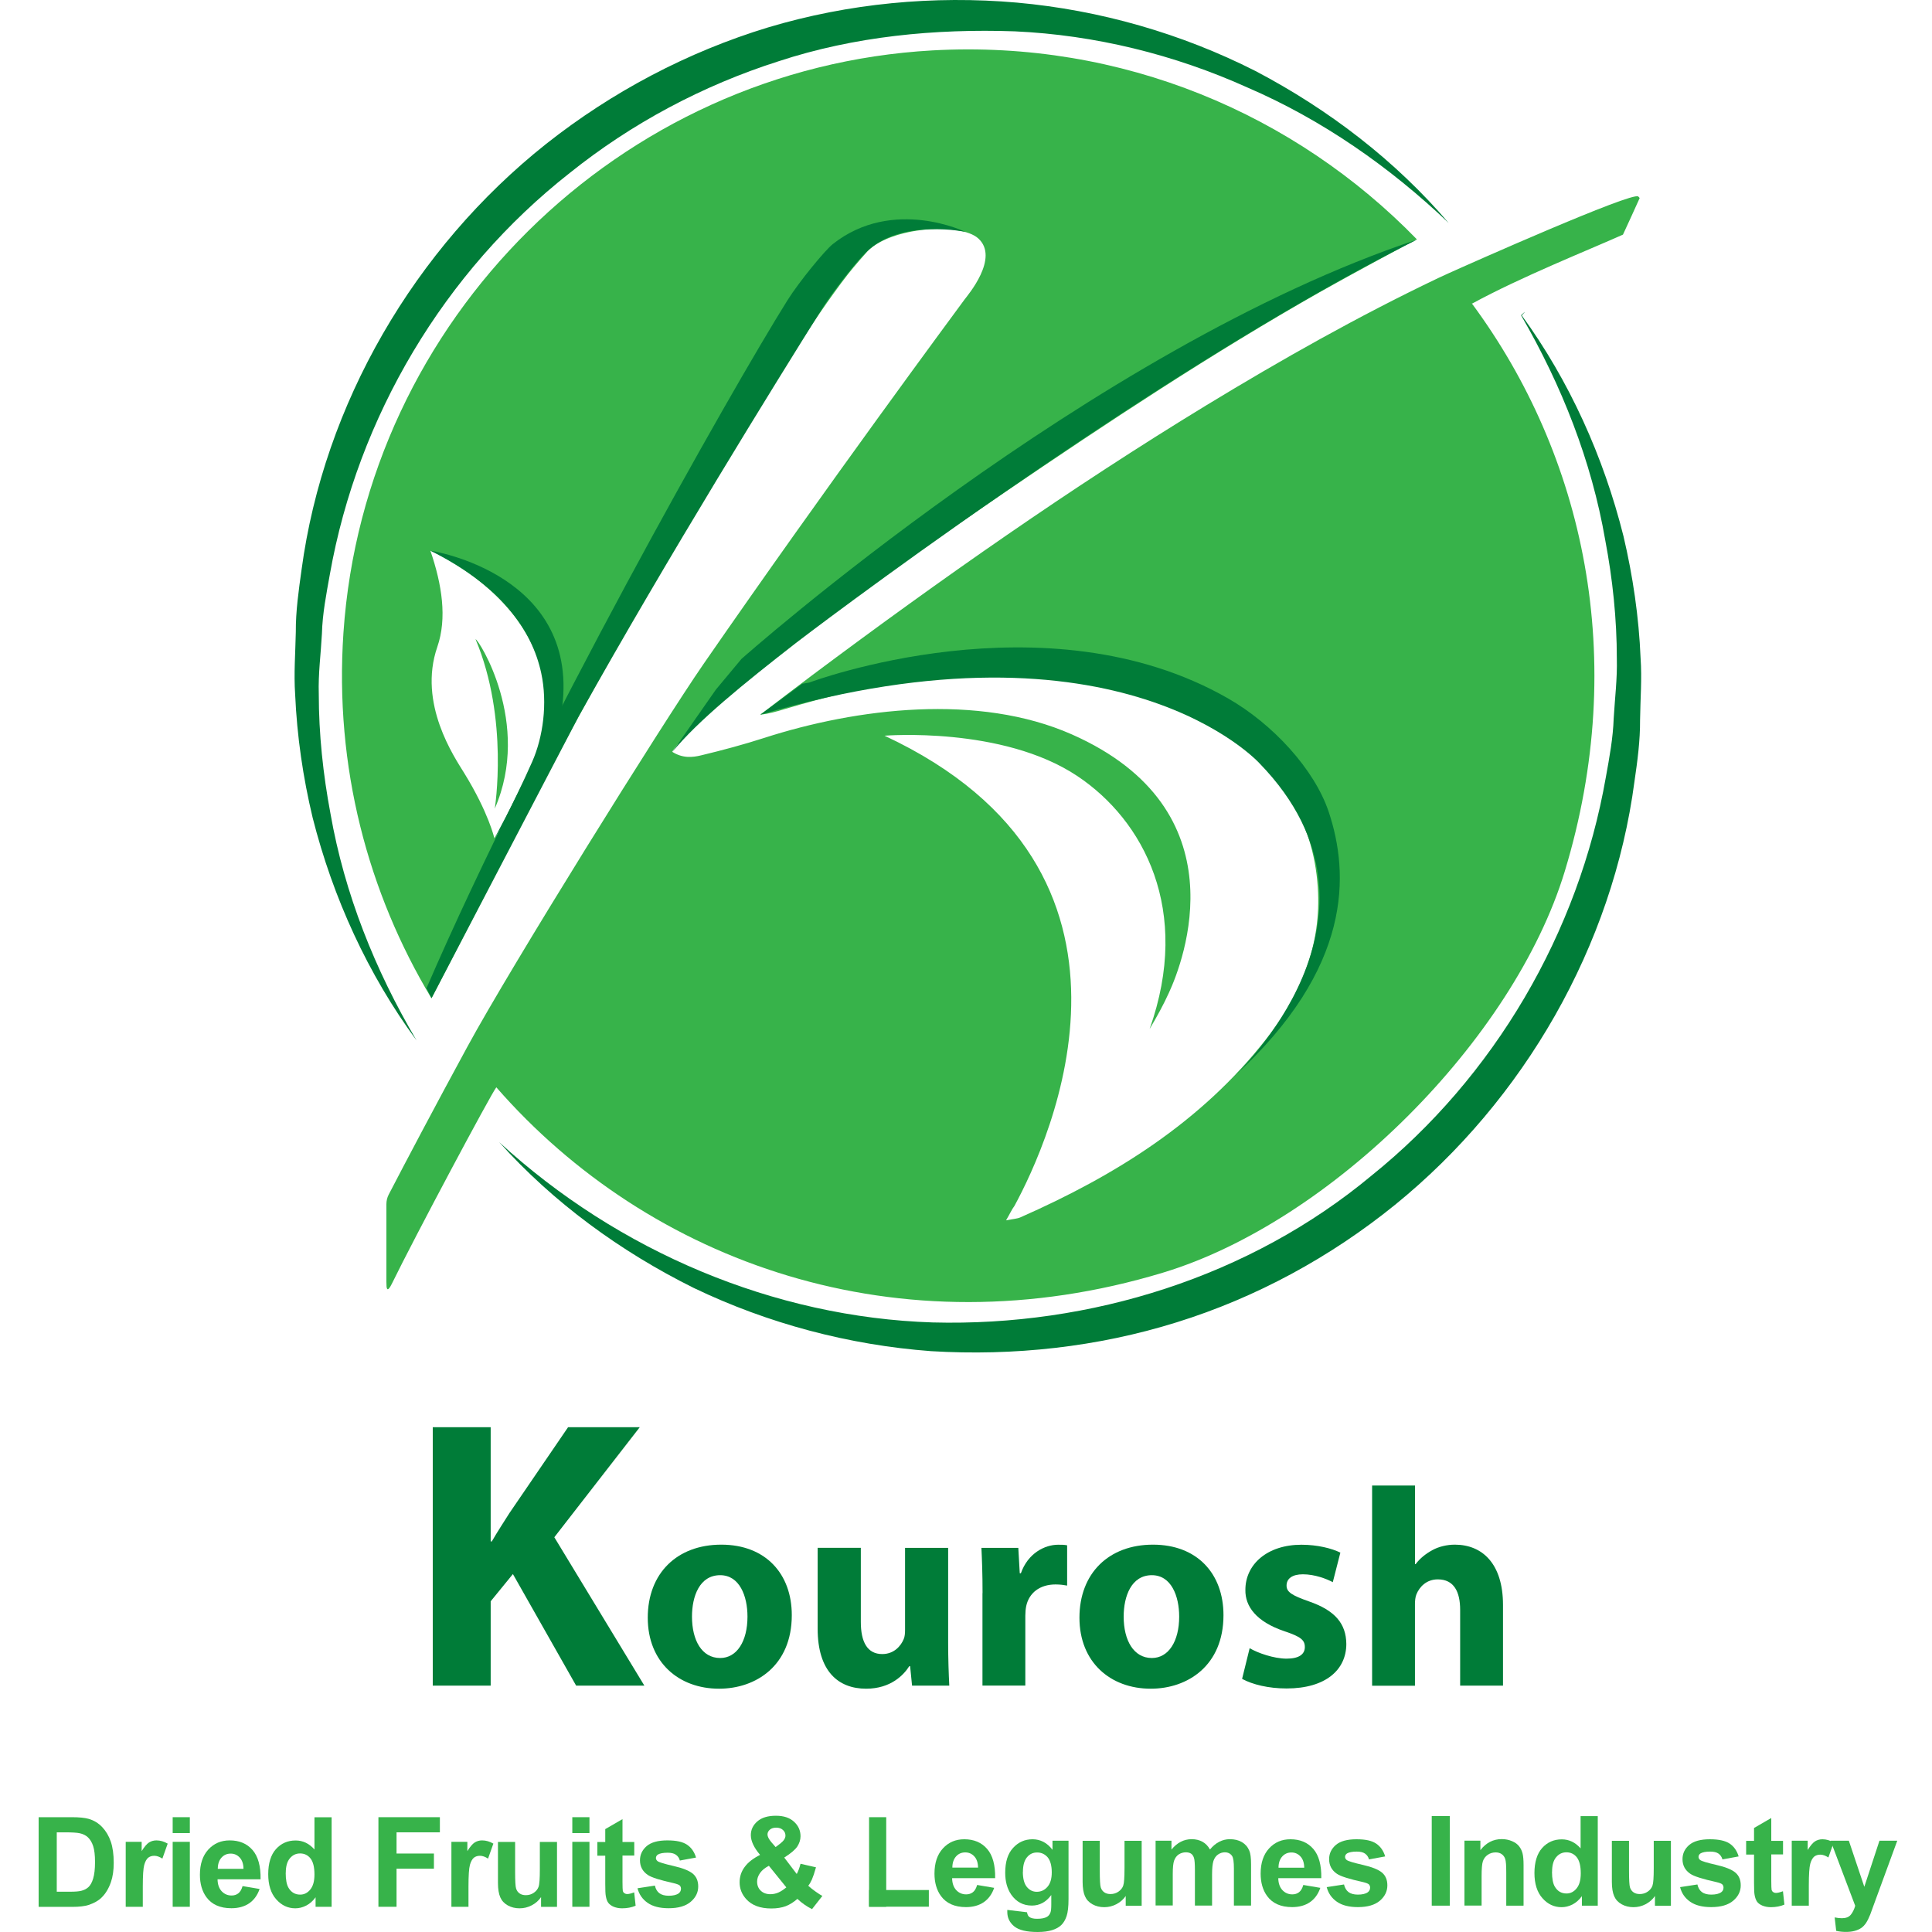 <svg xmlns="http://www.w3.org/2000/svg" width="200" height="200" viewBox="0 0 200 200" fill="none"><g clip-path="url(#clip0_428_2)"><path d="M152.402 31.424C157.456 28.666 164.415 25.896 168.009 24.288C168.59 23.03 169.171 21.774 169.739 20.503C169.698 20.449 169.644 20.381 169.59 20.341C168.982 19.814 152.145 27.301 149.902 28.315C149.523 28.491 149.172 28.653 148.875 28.788C140.632 32.721 132.686 37.208 124.862 41.966C110.795 50.535 97.336 59.995 84.147 69.848C82.323 71.213 80.512 72.605 78.701 73.984C79.593 73.889 80.391 73.66 81.188 73.416C89.85 70.821 98.633 69.227 107.741 70.024C114.457 70.605 120.754 72.43 126.497 75.957C132.416 79.593 135.943 84.783 136.416 91.838C136.821 97.825 134.646 102.975 131.065 107.57C124.362 116.139 115.443 121.694 105.633 126.019C105.295 126.167 104.903 126.181 104.147 126.329C104.538 125.667 104.741 125.194 105.011 124.843C108.673 118.099 121.524 90.148 91.566 76.16C91.566 76.16 103.768 75.16 111.525 80.336C118.376 84.904 123.376 94.217 119.011 106.516C119.741 105.286 120.43 104.042 121.011 102.758C122.484 99.569 128.605 83.823 110.957 76.025C101.295 71.754 88.701 73.295 79.107 76.39C76.972 77.079 74.796 77.66 72.607 78.187C71.675 78.417 70.661 78.512 69.58 77.822C71.972 74.349 78.864 69.294 81.877 66.929C89.012 61.334 96.431 56.13 103.93 51.021C114.66 43.723 125.484 36.56 136.781 30.153C139.551 28.585 146.564 24.801 146.672 24.774C134.105 11.853 116.227 4.122 96.539 5.217C64.121 7.028 37.757 33.073 35.554 65.496C34.608 79.39 38.095 92.406 44.662 103.34C44.73 103.218 45.013 102.691 45.067 102.569C49.378 94.271 53.513 86.094 57.878 77.917C65.378 63.874 75.188 47.71 78.201 42.858C79.309 41.074 84.012 33.208 87.796 28.369C88.471 27.504 89.755 26.058 89.823 25.99C92.323 23.477 99.43 23.017 101.268 24.679C103.498 26.693 100.16 30.586 99.849 31.005C98.809 32.424 85.715 50.102 72.837 68.726C68.526 74.957 52.824 100.163 48.378 108.367C45.013 114.557 41.932 120.396 40.243 123.653C40.081 123.964 40 124.302 40 124.654V132.682C40 132.682 40 132.912 40.014 133.155C40.041 133.479 40.149 133.736 40.568 132.885C42.946 128.019 50.77 113.355 51.378 112.557C67.242 130.736 93.066 140.007 120.376 131.749C137.821 126.478 156.685 107.638 161.983 90.203C168.671 68.186 163.969 47.102 152.375 31.424C152.375 31.41 152.375 31.397 152.375 31.383M51.175 86.77C51.175 86.77 50.594 84.148 48.054 80.025C47.04 78.376 43.243 72.835 45.27 66.969C46.297 63.996 45.757 60.523 44.554 57.008C44.554 57.008 66.323 66.199 51.175 86.77Z" fill="#37B34A"></path><path d="M49.229 66.172C52.716 74.457 51.216 83.715 51.216 83.715C55.08 74.849 49.513 66.145 49.229 66.172Z" fill="#37B34A"></path><path d="M157.834 32.316L157.523 32.667V32.64C162.455 39.425 165.996 47.264 168.063 55.508C169.036 59.644 169.658 63.874 169.833 68.132C169.982 70.267 169.806 72.389 169.779 74.525C169.793 76.674 169.509 78.782 169.198 80.904C166.955 97.906 157.78 113.868 144.415 124.721C137.726 130.141 130.024 134.331 121.808 136.885C113.592 139.453 104.93 140.386 96.39 139.872C87.863 139.237 79.485 137.007 71.823 133.331C64.229 129.56 57.283 124.491 51.675 118.234C64.026 129.573 80.147 136.372 96.552 136.899C112.903 137.331 129.402 132.168 141.969 121.707C154.672 111.489 163.428 96.568 166.239 80.444C166.604 78.431 166.982 76.403 167.05 74.349C167.171 72.294 167.428 70.254 167.374 68.186C167.374 64.077 166.942 59.955 166.171 55.9C164.766 47.75 161.671 39.898 157.469 32.654V32.627L157.82 32.302L157.834 32.316Z" fill="#007C38"></path><path d="M43.121 107.705C38.095 100.88 34.473 92.96 32.365 84.648C31.365 80.471 30.744 76.201 30.554 71.889C30.406 69.74 30.581 67.578 30.622 65.429C30.608 63.266 30.919 61.131 31.216 58.982C33.527 41.803 42.919 25.707 56.54 14.894C63.364 9.502 71.188 5.366 79.512 2.838C87.863 0.338 96.66 -0.486 105.268 0.27C113.876 1.041 122.322 3.474 129.97 7.353C137.564 11.34 144.456 16.624 149.969 23.085C143.834 17.246 136.835 12.38 129.159 9.069C121.551 5.636 113.335 3.622 105.052 3.244C96.795 2.96 88.458 3.757 80.607 6.339C72.756 8.839 65.377 12.772 58.959 17.922C46 28.099 37.041 43.142 34.149 59.441C33.784 61.482 33.379 63.523 33.325 65.604C33.216 67.672 32.933 69.754 33 71.835C33 75.998 33.446 80.16 34.216 84.256C35.662 92.5 38.824 100.42 43.121 107.705Z" fill="#007C38"></path><path d="M86.201 25.274C85.391 25.923 82.742 29.139 81.526 31.072C75.648 40.452 55.351 76.349 44.149 102.299C44.405 102.745 44.378 102.785 44.676 103.326C44.743 103.204 59.851 74.254 59.918 74.132C69.283 57.387 80.188 39.803 85.107 31.951C85.945 30.613 88.661 26.936 90.026 25.774C93.647 22.679 99.931 24.003 99.931 24.003C99.931 24.003 98.093 23.111 95.485 22.801C92.823 22.49 89.336 22.787 86.201 25.274Z" fill="#007C38"></path><path d="M146.699 24.801C113.025 36.005 76.755 68.213 76.755 68.213L74.107 71.389L69.594 77.849C72.283 74.579 76.945 70.808 82.404 66.55C82.404 66.55 118.524 38.898 146.699 24.801Z" fill="#007C38"></path><path d="M83.769 70.659C83.769 70.659 108.228 61.468 127.119 72.294C131.727 74.93 136.065 79.606 137.551 84.053C139.673 90.432 140.064 100.177 127.741 111.435C127.741 111.435 145.753 94.865 130.403 79.039C130.403 79.039 115.998 63.009 78.715 73.984L83.053 70.781L83.782 70.659H83.769Z" fill="#007C38"></path><path d="M44.567 57.008C44.567 57.008 60.405 59.387 58.108 73.835C57.986 74.187 57.648 76.62 56.459 78.633C54.351 82.188 51.189 86.77 51.189 86.77C51.189 86.77 53.04 83.485 55.094 78.85C56.216 76.309 56.702 72.808 56.026 69.672C55.067 65.239 51.905 60.685 44.567 57.008Z" fill="#007C38"></path><path d="M44.799 147.742H50.795V159.568H50.912C51.504 158.542 52.138 157.583 52.738 156.632L58.809 147.742H66.23L57.383 159.135L66.706 174.498H59.643L53.096 162.946L50.795 165.765V174.498H44.799V147.742Z" fill="#007C38"></path><path d="M81.966 167.2C81.966 172.421 78.263 174.814 74.436 174.814C70.258 174.814 67.056 172.07 67.056 167.467C67.056 162.863 70.091 159.902 74.669 159.902C79.247 159.902 81.966 162.913 81.966 167.2ZM71.634 167.35C71.634 169.802 72.651 171.637 74.553 171.637C76.27 171.637 77.379 169.919 77.379 167.35C77.379 165.223 76.562 163.063 74.553 163.063C72.418 163.063 71.634 165.248 71.634 167.35Z" fill="#007C38"></path><path d="M98.152 169.919C98.152 171.787 98.21 173.305 98.269 174.498H94.416L94.216 172.487H94.124C93.574 173.363 92.231 174.814 89.663 174.814C86.778 174.814 84.643 173.013 84.643 168.601V160.227H89.112V167.9C89.112 169.969 89.78 171.228 91.331 171.228C92.556 171.228 93.257 170.386 93.549 169.685C93.665 169.427 93.691 169.068 93.691 168.726V160.235H98.152V169.927V169.919Z" fill="#007C38"></path><path d="M101.713 164.931C101.713 162.829 101.654 161.461 101.596 160.235H105.415L105.565 162.863H105.682C106.408 160.786 108.159 159.91 109.535 159.91C109.943 159.91 110.143 159.91 110.469 159.969V164.139C110.143 164.08 109.768 164.022 109.268 164.022C107.633 164.022 106.524 164.898 106.232 166.266C106.174 166.557 106.141 166.908 106.141 167.258V174.489H101.704V164.923L101.713 164.931Z" fill="#007C38"></path><path d="M126.654 167.2C126.654 172.421 122.952 174.814 119.124 174.814C114.946 174.814 111.744 172.07 111.744 167.467C111.744 162.863 114.779 159.902 119.358 159.902C123.936 159.902 126.654 162.913 126.654 167.2ZM116.322 167.35C116.322 169.802 117.348 171.637 119.241 171.637C120.959 171.637 122.068 169.919 122.068 167.35C122.068 165.223 121.25 163.063 119.241 163.063C117.114 163.063 116.322 165.248 116.322 167.35Z" fill="#007C38"></path><path d="M129.364 170.619C130.182 171.111 131.874 171.703 133.184 171.703C134.493 171.703 135.077 171.236 135.077 170.502C135.077 169.768 134.643 169.427 132.975 168.868C130.023 167.875 128.889 166.274 128.922 164.581C128.922 161.929 131.199 159.91 134.726 159.91C136.394 159.91 137.878 160.294 138.754 160.727L137.97 163.788C137.328 163.438 136.102 162.971 134.876 162.971C133.792 162.971 133.184 163.405 133.184 164.139C133.184 164.814 133.742 165.156 135.494 165.773C138.204 166.708 139.346 168.075 139.371 170.177C139.371 172.829 137.27 174.789 133.184 174.789C131.316 174.789 129.656 174.381 128.581 173.797L129.364 170.619Z" fill="#007C38"></path><path d="M142.048 153.78H146.484V161.92H146.543C147.01 161.303 147.593 160.844 148.294 160.461C148.936 160.11 149.778 159.902 150.604 159.902C153.431 159.902 155.59 161.853 155.59 166.149V174.497H151.154V166.649C151.154 164.781 150.512 163.496 148.844 163.496C147.677 163.496 146.951 164.255 146.626 165.048C146.509 165.34 146.476 165.723 146.476 166.04V174.506H142.04V153.788L142.048 153.78Z" fill="#007C38"></path><path d="M4 188.115H7.419C8.194 188.115 8.778 188.173 9.187 188.29C9.729 188.449 10.196 188.732 10.588 189.149C10.971 189.558 11.271 190.058 11.472 190.65C11.672 191.243 11.772 191.968 11.772 192.844C11.772 193.603 11.68 194.262 11.488 194.821C11.255 195.496 10.93 196.038 10.496 196.455C10.171 196.772 9.729 197.014 9.178 197.198C8.762 197.331 8.211 197.398 7.519 197.398H4V188.123V188.115ZM5.876 189.683V195.83H7.269C7.794 195.83 8.169 195.797 8.403 195.738C8.703 195.663 8.953 195.538 9.153 195.354C9.354 195.171 9.52 194.879 9.645 194.462C9.771 194.045 9.837 193.478 9.837 192.761C9.837 192.043 9.771 191.493 9.645 191.109C9.52 190.726 9.337 190.425 9.112 190.208C8.887 189.992 8.595 189.85 8.245 189.775C7.978 189.716 7.469 189.683 6.71 189.683H5.868H5.876Z" fill="#37B34A"></path><path d="M14.791 197.39H13.014V190.667H14.665V191.626C14.949 191.176 15.199 190.876 15.424 190.734C15.649 190.592 15.908 190.517 16.192 190.517C16.6 190.517 16.984 190.634 17.359 190.851L16.809 192.402C16.508 192.21 16.233 192.11 15.975 192.11C15.716 192.11 15.516 192.177 15.341 192.31C15.174 192.452 15.032 192.694 14.932 193.053C14.832 193.411 14.782 194.162 14.782 195.304V197.381L14.791 197.39Z" fill="#37B34A"></path><path d="M17.876 188.115H19.652V189.758H17.876V188.115ZM17.876 190.667H19.652V197.39H17.876V190.667Z" fill="#37B34A"></path><path d="M25.106 195.246L26.874 195.546C26.649 196.197 26.29 196.689 25.798 197.031C25.306 197.364 24.689 197.54 23.955 197.54C22.788 197.54 21.921 197.156 21.362 196.389C20.92 195.78 20.695 195.004 20.695 194.078C20.695 192.961 20.987 192.093 21.57 191.459C22.154 190.826 22.888 190.517 23.78 190.517C24.781 190.517 25.565 190.851 26.14 191.51C26.715 192.168 26.999 193.178 26.974 194.545H22.521C22.529 195.071 22.671 195.48 22.946 195.78C23.221 196.072 23.563 196.222 23.972 196.222C24.247 196.222 24.481 196.147 24.672 195.997C24.864 195.847 25.006 195.605 25.106 195.263M25.206 193.453C25.198 192.944 25.064 192.552 24.806 192.285C24.556 192.018 24.247 191.885 23.88 191.885C23.488 191.885 23.172 192.027 22.921 192.31C22.671 192.594 22.546 192.977 22.546 193.461H25.206V193.453Z" fill="#37B34A"></path><path d="M34.321 197.39H32.669V196.405C32.394 196.789 32.069 197.073 31.702 197.264C31.327 197.456 30.952 197.548 30.576 197.548C29.801 197.548 29.142 197.239 28.592 196.614C28.041 195.997 27.766 195.121 27.766 194.012C27.766 192.902 28.033 192.01 28.567 191.418C29.1 190.826 29.776 190.525 30.601 190.525C31.352 190.525 32.002 190.834 32.553 191.46V188.123H34.329V197.398L34.321 197.39ZM29.576 193.878C29.576 194.596 29.676 195.113 29.876 195.438C30.159 195.905 30.56 196.13 31.077 196.13C31.485 196.13 31.835 195.955 32.119 195.605C32.411 195.254 32.553 194.737 32.553 194.045C32.553 193.278 32.411 192.719 32.136 192.377C31.86 192.035 31.502 191.868 31.068 191.868C30.635 191.868 30.293 192.035 30.009 192.369C29.726 192.702 29.584 193.203 29.584 193.87" fill="#37B34A"></path><path d="M39.174 197.39V188.115H45.536V189.683H41.05V191.877H44.919V193.445H41.05V197.39H39.174Z" fill="#37B34A"></path><path d="M48.505 197.39H46.729V190.667H48.38V191.626C48.663 191.176 48.914 190.876 49.139 190.734C49.364 190.592 49.622 190.517 49.906 190.517C50.315 190.517 50.698 190.634 51.073 190.851L50.523 192.402C50.223 192.21 49.948 192.11 49.689 192.11C49.431 192.11 49.23 192.177 49.055 192.31C48.889 192.452 48.747 192.694 48.647 193.053C48.547 193.411 48.497 194.162 48.497 195.304V197.381L48.505 197.39Z" fill="#37B34A"></path><path d="M56.01 197.389V196.389C55.768 196.747 55.443 197.031 55.043 197.239C54.643 197.448 54.226 197.548 53.784 197.548C53.342 197.548 52.925 197.448 52.566 197.248C52.208 197.048 51.949 196.772 51.791 196.414C51.632 196.055 51.549 195.555 51.549 194.929V190.675H53.325V193.761C53.325 194.704 53.358 195.288 53.425 195.496C53.492 195.713 53.608 195.88 53.784 196.005C53.959 196.13 54.176 196.188 54.442 196.188C54.743 196.188 55.018 196.105 55.26 195.938C55.502 195.771 55.668 195.563 55.752 195.321C55.843 195.071 55.885 194.47 55.885 193.511V190.675H57.661V197.398H56.01V197.389Z" fill="#37B34A"></path><path d="M59.245 188.115H61.021V189.758H59.245V188.115ZM59.245 190.667H61.021V197.39H59.245V190.667Z" fill="#37B34A"></path><path d="M65.658 190.667V192.085H64.44V194.796C64.44 195.346 64.457 195.663 64.474 195.755C64.499 195.847 64.549 195.922 64.632 195.98C64.716 196.038 64.816 196.072 64.932 196.072C65.099 196.072 65.333 196.013 65.65 195.897L65.8 197.281C65.391 197.456 64.916 197.548 64.399 197.548C64.073 197.548 63.79 197.49 63.531 197.389C63.273 197.281 63.09 197.139 62.964 196.972C62.839 196.797 62.764 196.572 62.714 196.28C62.672 196.072 62.656 195.655 62.656 195.029V192.102H61.839V190.684H62.656V189.349L64.44 188.315V190.684H65.658V190.667Z" fill="#37B34A"></path><path d="M66.008 195.471L67.793 195.196C67.868 195.538 68.026 195.805 68.251 195.98C68.485 196.155 68.81 196.247 69.227 196.247C69.686 196.247 70.036 196.163 70.261 195.997C70.411 195.88 70.495 195.721 70.495 195.521C70.495 195.388 70.453 195.279 70.37 195.188C70.278 195.104 70.078 195.029 69.778 194.954C68.343 194.637 67.434 194.354 67.051 194.087C66.517 193.72 66.25 193.219 66.25 192.577C66.25 191.993 66.484 191.51 66.942 191.109C67.401 190.717 68.11 190.517 69.077 190.517C70.044 190.517 70.678 190.667 71.129 190.967C71.57 191.268 71.879 191.71 72.054 192.294L70.378 192.602C70.311 192.344 70.169 192.143 69.969 192.002C69.769 191.86 69.486 191.793 69.11 191.793C68.644 191.793 68.31 191.86 68.101 191.985C67.968 192.077 67.901 192.202 67.901 192.344C67.901 192.469 67.96 192.577 68.076 192.669C68.235 192.786 68.785 192.952 69.736 193.169C70.686 193.386 71.345 193.653 71.721 193.962C72.096 194.279 72.279 194.721 72.279 195.288C72.279 195.905 72.021 196.43 71.504 196.872C70.987 197.314 70.228 197.54 69.219 197.54C68.302 197.54 67.576 197.356 67.042 196.981C66.509 196.614 66.159 196.105 65.992 195.471" fill="#37B34A"></path><path d="M85.138 196.255L84.062 197.631C83.537 197.373 83.028 197.023 82.544 196.572C82.169 196.906 81.769 197.156 81.352 197.323C80.927 197.481 80.426 197.565 79.851 197.565C78.692 197.565 77.825 197.239 77.241 196.589C76.791 196.088 76.565 195.513 76.565 194.854C76.565 194.262 76.74 193.728 77.099 193.253C77.449 192.777 77.983 192.369 78.683 192.018C78.367 191.643 78.125 191.284 77.966 190.942C77.808 190.6 77.725 190.284 77.725 189.975C77.725 189.416 77.95 188.941 78.4 188.549C78.85 188.157 79.492 187.965 80.318 187.965C81.144 187.965 81.744 188.173 82.194 188.582C82.644 188.991 82.87 189.491 82.87 190.083C82.87 190.459 82.753 190.817 82.536 191.151C82.311 191.485 81.861 191.868 81.185 192.294L82.478 193.995C82.628 193.72 82.761 193.369 82.87 192.936L84.471 193.303C84.312 193.87 84.171 194.287 84.054 194.554C83.937 194.821 83.812 195.038 83.67 195.213C83.87 195.396 84.129 195.605 84.437 195.822C84.754 196.047 84.979 196.189 85.129 196.264M79.601 193.144C79.192 193.353 78.884 193.603 78.683 193.887C78.483 194.179 78.375 194.47 78.375 194.779C78.375 195.163 78.5 195.48 78.75 195.721C79 195.963 79.334 196.088 79.759 196.088C80.034 196.088 80.301 196.03 80.56 195.922C80.818 195.813 81.094 195.63 81.402 195.38L79.593 193.144H79.601ZM80.293 191.209L80.777 190.842C81.127 190.567 81.31 190.3 81.31 190.025C81.31 189.791 81.227 189.6 81.052 189.441C80.885 189.283 80.651 189.199 80.36 189.199C80.068 189.199 79.859 189.266 79.692 189.408C79.534 189.55 79.451 189.716 79.451 189.9C79.451 190.117 79.584 190.384 79.851 190.701L80.293 191.209Z" fill="#37B34A"></path><path d="M91.742 188.115H89.966V197.39H91.742V188.115Z" fill="#37B34A"></path><path d="M96.153 195.655H89.966V197.381H96.153V195.655Z" fill="#37B34A"></path><path d="M101.148 195.129L102.916 195.429C102.691 196.08 102.332 196.572 101.84 196.914C101.348 197.248 100.731 197.423 99.998 197.423C98.83 197.423 97.963 197.039 97.404 196.272C96.962 195.663 96.737 194.887 96.737 193.962C96.737 192.844 97.029 191.977 97.613 191.343C98.196 190.709 98.93 190.4 99.823 190.4C100.823 190.4 101.607 190.734 102.182 191.393C102.758 192.052 103.041 193.061 103.016 194.429H98.563C98.572 194.954 98.713 195.363 98.989 195.663C99.264 195.955 99.606 196.105 100.014 196.105C100.289 196.105 100.523 196.03 100.715 195.88C100.907 195.73 101.048 195.488 101.148 195.146M101.248 193.328C101.24 192.819 101.107 192.427 100.848 192.16C100.598 191.893 100.289 191.76 99.922 191.76C99.531 191.76 99.214 191.901 98.963 192.185C98.713 192.469 98.588 192.852 98.588 193.336H101.248V193.328Z" fill="#37B34A"></path><path d="M104.292 197.715L106.318 197.957C106.352 198.19 106.435 198.357 106.552 198.44C106.719 198.565 106.986 198.632 107.352 198.632C107.819 198.632 108.161 198.565 108.395 198.424C108.545 198.332 108.67 198.182 108.745 197.973C108.803 197.823 108.828 197.556 108.828 197.156V196.172C108.295 196.897 107.628 197.264 106.819 197.264C105.918 197.264 105.201 196.881 104.676 196.122C104.267 195.521 104.059 194.771 104.059 193.87C104.059 192.744 104.325 191.885 104.876 191.293C105.418 190.7 106.085 190.4 106.894 190.4C107.703 190.4 108.411 190.767 108.954 191.493V190.55H110.613V196.58C110.613 197.373 110.546 197.965 110.413 198.357C110.279 198.749 110.096 199.058 109.862 199.283C109.629 199.508 109.312 199.683 108.912 199.808C108.52 199.933 108.02 200 107.419 200C106.277 200 105.476 199.808 104.993 199.416C104.517 199.024 104.275 198.532 104.275 197.932C104.275 197.873 104.275 197.806 104.275 197.715M105.885 193.77C105.885 194.479 106.027 195.004 106.302 195.338C106.577 195.671 106.919 195.838 107.327 195.838C107.761 195.838 108.128 195.671 108.428 195.329C108.728 194.987 108.878 194.487 108.878 193.82C108.878 193.153 108.737 192.61 108.453 192.268C108.161 191.935 107.803 191.768 107.361 191.768C106.919 191.768 106.585 191.935 106.31 192.268C106.035 192.602 105.893 193.102 105.893 193.778" fill="#37B34A"></path><path d="M116.534 197.273V196.272C116.292 196.631 115.967 196.914 115.566 197.123C115.166 197.331 114.749 197.431 114.307 197.431C113.865 197.431 113.448 197.331 113.09 197.131C112.731 196.931 112.473 196.656 112.314 196.297C112.156 195.938 112.072 195.438 112.072 194.812V190.559H113.848V193.645C113.848 194.587 113.882 195.171 113.949 195.38C114.015 195.596 114.132 195.763 114.307 195.888C114.482 196.013 114.699 196.072 114.966 196.072C115.266 196.072 115.541 195.988 115.783 195.822C116.025 195.655 116.192 195.446 116.275 195.204C116.367 194.954 116.409 194.354 116.409 193.394V190.559H118.185V197.281H116.534V197.273Z" fill="#37B34A"></path><path d="M119.636 190.55H121.27V191.468C121.854 190.751 122.554 190.392 123.363 190.392C123.797 190.392 124.164 190.484 124.481 190.659C124.798 190.834 125.056 191.101 125.256 191.46C125.548 191.101 125.873 190.834 126.215 190.659C126.557 190.484 126.924 190.392 127.308 190.392C127.8 190.392 128.217 190.492 128.558 190.692C128.9 190.892 129.159 191.184 129.326 191.576C129.451 191.86 129.509 192.327 129.509 192.969V197.264H127.733V193.428C127.733 192.761 127.674 192.327 127.549 192.135C127.383 191.885 127.132 191.751 126.791 191.751C126.54 191.751 126.307 191.827 126.09 191.977C125.873 192.127 125.715 192.352 125.615 192.644C125.523 192.936 125.473 193.403 125.473 194.037V197.264H123.697V193.586C123.697 192.936 123.663 192.51 123.597 192.319C123.53 192.127 123.438 191.985 123.305 191.893C123.171 191.801 122.988 191.751 122.763 191.751C122.488 191.751 122.246 191.827 122.021 191.968C121.804 192.118 121.645 192.327 121.545 192.611C121.445 192.886 121.404 193.353 121.404 193.995V197.256H119.627V190.534L119.636 190.55Z" fill="#37B34A"></path><path d="M134.913 195.129L136.68 195.429C136.455 196.08 136.097 196.572 135.605 196.914C135.113 197.248 134.496 197.423 133.762 197.423C132.594 197.423 131.727 197.039 131.168 196.272C130.726 195.663 130.501 194.887 130.501 193.962C130.501 192.844 130.793 191.977 131.377 191.343C131.961 190.709 132.694 190.4 133.587 190.4C134.587 190.4 135.371 190.734 135.947 191.393C136.522 192.052 136.805 193.061 136.78 194.429H132.327C132.336 194.954 132.478 195.363 132.753 195.663C133.028 195.955 133.37 196.105 133.778 196.105C134.054 196.105 134.287 196.03 134.479 195.88C134.671 195.73 134.812 195.488 134.913 195.146M135.013 193.336C135.004 192.827 134.871 192.435 134.612 192.168C134.362 191.901 134.054 191.768 133.687 191.768C133.295 191.768 132.978 191.91 132.728 192.193C132.478 192.477 132.352 192.861 132.352 193.344H135.013V193.336Z" fill="#37B34A"></path><path d="M137.348 195.354L139.132 195.079C139.207 195.421 139.366 195.688 139.591 195.863C139.824 196.038 140.15 196.13 140.567 196.13C141.025 196.13 141.375 196.047 141.601 195.88C141.751 195.763 141.834 195.605 141.834 195.404C141.834 195.271 141.792 195.163 141.709 195.071C141.617 194.987 141.417 194.912 141.117 194.837C139.683 194.52 138.774 194.237 138.39 193.97C137.856 193.603 137.59 193.102 137.59 192.46C137.59 191.876 137.823 191.393 138.282 190.992C138.74 190.6 139.449 190.4 140.416 190.4C141.384 190.4 142.018 190.55 142.468 190.851C142.91 191.151 143.218 191.593 143.393 192.177L141.717 192.485C141.651 192.227 141.509 192.027 141.309 191.885C141.109 191.743 140.825 191.676 140.45 191.676C139.983 191.676 139.649 191.743 139.441 191.868C139.307 191.96 139.241 192.085 139.241 192.227C139.241 192.352 139.299 192.46 139.416 192.552C139.574 192.669 140.125 192.836 141.075 193.052C142.026 193.269 142.685 193.536 143.06 193.845C143.435 194.162 143.619 194.604 143.619 195.171C143.619 195.788 143.36 196.314 142.851 196.756C142.334 197.198 141.576 197.423 140.567 197.423C139.649 197.423 138.924 197.239 138.39 196.864C137.856 196.497 137.506 195.988 137.339 195.354" fill="#37B34A"></path><path d="M150.081 187.998H148.213V197.273H150.081V187.998Z" fill="#37B34A"></path><path d="M157.703 197.273H155.927V193.845C155.927 193.119 155.893 192.652 155.818 192.435C155.743 192.218 155.618 192.052 155.451 191.935C155.276 191.818 155.076 191.76 154.834 191.76C154.526 191.76 154.25 191.843 154.009 192.01C153.767 192.177 153.6 192.402 153.508 192.677C153.417 192.952 153.375 193.47 153.375 194.22V197.264H151.599V190.542H153.25V191.526C153.833 190.767 154.576 190.384 155.46 190.384C155.851 190.384 156.21 190.459 156.535 190.6C156.86 190.742 157.102 190.917 157.269 191.143C157.436 191.359 157.553 191.61 157.619 191.885C157.686 192.16 157.719 192.56 157.719 193.078V197.256L157.703 197.273Z" fill="#37B34A"></path><path d="M165.408 197.273H163.757V196.289C163.482 196.672 163.156 196.956 162.79 197.148C162.414 197.34 162.039 197.431 161.655 197.431C160.88 197.431 160.221 197.123 159.671 196.497C159.12 195.88 158.845 195.004 158.845 193.895C158.845 192.786 159.112 191.893 159.646 191.301C160.179 190.709 160.855 190.409 161.672 190.409C162.423 190.409 163.073 190.717 163.623 191.343V188.007H165.4V197.281L165.408 197.273ZM160.663 193.762C160.663 194.479 160.763 194.996 160.963 195.321C161.247 195.788 161.647 196.013 162.164 196.013C162.573 196.013 162.923 195.838 163.206 195.488C163.498 195.138 163.64 194.621 163.64 193.928C163.64 193.161 163.498 192.602 163.223 192.26C162.948 191.918 162.589 191.751 162.156 191.751C161.722 191.751 161.38 191.918 161.097 192.252C160.813 192.586 160.671 193.086 160.671 193.753" fill="#37B34A"></path><path d="M171.32 197.273V196.272C171.079 196.631 170.753 196.914 170.353 197.123C169.953 197.331 169.536 197.431 169.094 197.431C168.652 197.431 168.235 197.331 167.876 197.131C167.518 196.931 167.259 196.656 167.101 196.297C166.943 195.938 166.859 195.438 166.859 194.812V190.559H168.635V193.645C168.635 194.587 168.669 195.171 168.735 195.38C168.802 195.596 168.919 195.763 169.094 195.888C169.269 196.013 169.486 196.072 169.753 196.072C170.053 196.072 170.328 195.988 170.57 195.822C170.812 195.655 170.979 195.446 171.062 195.204C171.154 194.954 171.195 194.354 171.195 193.394V190.559H172.972V197.281H171.32V197.273Z" fill="#37B34A"></path><path d="M173.93 195.354L175.715 195.079C175.79 195.421 175.948 195.688 176.173 195.863C176.407 196.038 176.732 196.13 177.149 196.13C177.608 196.13 177.958 196.047 178.183 195.88C178.341 195.763 178.417 195.605 178.417 195.404C178.417 195.271 178.375 195.163 178.291 195.071C178.2 194.987 178.008 194.912 177.699 194.837C176.265 194.52 175.356 194.237 174.973 193.97C174.439 193.603 174.172 193.102 174.172 192.46C174.172 191.876 174.406 191.393 174.864 190.992C175.323 190.6 176.032 190.4 177.007 190.4C177.925 190.4 178.608 190.55 179.059 190.851C179.501 191.151 179.809 191.593 179.984 192.177L178.308 192.485C178.233 192.227 178.1 192.027 177.9 191.885C177.699 191.743 177.416 191.676 177.041 191.676C176.574 191.676 176.24 191.743 176.032 191.868C175.898 191.96 175.831 192.085 175.831 192.227C175.831 192.352 175.89 192.46 176.007 192.552C176.165 192.669 176.715 192.836 177.666 193.052C178.617 193.269 179.275 193.536 179.642 193.845C180.018 194.162 180.201 194.604 180.201 195.171C180.201 195.788 179.943 196.314 179.426 196.756C178.909 197.198 178.15 197.423 177.141 197.423C176.223 197.423 175.498 197.239 174.964 196.864C174.431 196.497 174.08 195.988 173.922 195.354" fill="#37B34A"></path><path d="M184.579 190.55V191.968H183.362V194.679C183.362 195.229 183.378 195.546 183.395 195.638C183.42 195.73 183.47 195.805 183.553 195.863C183.637 195.922 183.737 195.955 183.853 195.955C184.02 195.955 184.254 195.897 184.571 195.78L184.721 197.164C184.312 197.34 183.845 197.431 183.32 197.431C182.995 197.431 182.711 197.373 182.453 197.273C182.194 197.164 182.002 197.023 181.886 196.856C181.769 196.681 181.685 196.455 181.635 196.164C181.594 195.955 181.577 195.538 181.577 194.912V191.985H180.76V190.567H181.577V189.233L183.362 188.198V190.567H184.579V190.55Z" fill="#37B34A"></path><path d="M187.256 197.273H185.48V190.55H187.131V191.509C187.414 191.059 187.665 190.759 187.89 190.617C188.115 190.475 188.373 190.4 188.657 190.4C189.057 190.4 189.449 190.517 189.824 190.734L189.274 192.285C188.974 192.093 188.699 191.993 188.44 191.993C188.182 191.993 187.981 192.06 187.806 192.193C187.64 192.335 187.498 192.577 187.398 192.936C187.298 193.294 187.248 194.045 187.248 195.188V197.264L187.256 197.273Z" fill="#37B34A"></path><path d="M189.499 190.55H191.392L192.993 195.321L194.561 190.55H196.404L194.035 197.014L193.61 198.182C193.452 198.574 193.302 198.874 193.16 199.083C193.018 199.283 192.86 199.458 192.676 199.583C192.493 199.708 192.268 199.808 192.001 199.883C191.734 199.958 191.434 199.992 191.092 199.992C190.75 199.992 190.416 199.958 190.083 199.883L189.924 198.49C190.199 198.549 190.45 198.574 190.675 198.574C191.083 198.574 191.392 198.457 191.592 198.215C191.792 197.973 191.942 197.665 192.051 197.289L189.499 190.55Z" fill="#37B34A"></path></g><defs><clipPath id="clip0_428_2"><rect width="200" height="200" fill="white"></rect></clipPath></defs></svg>